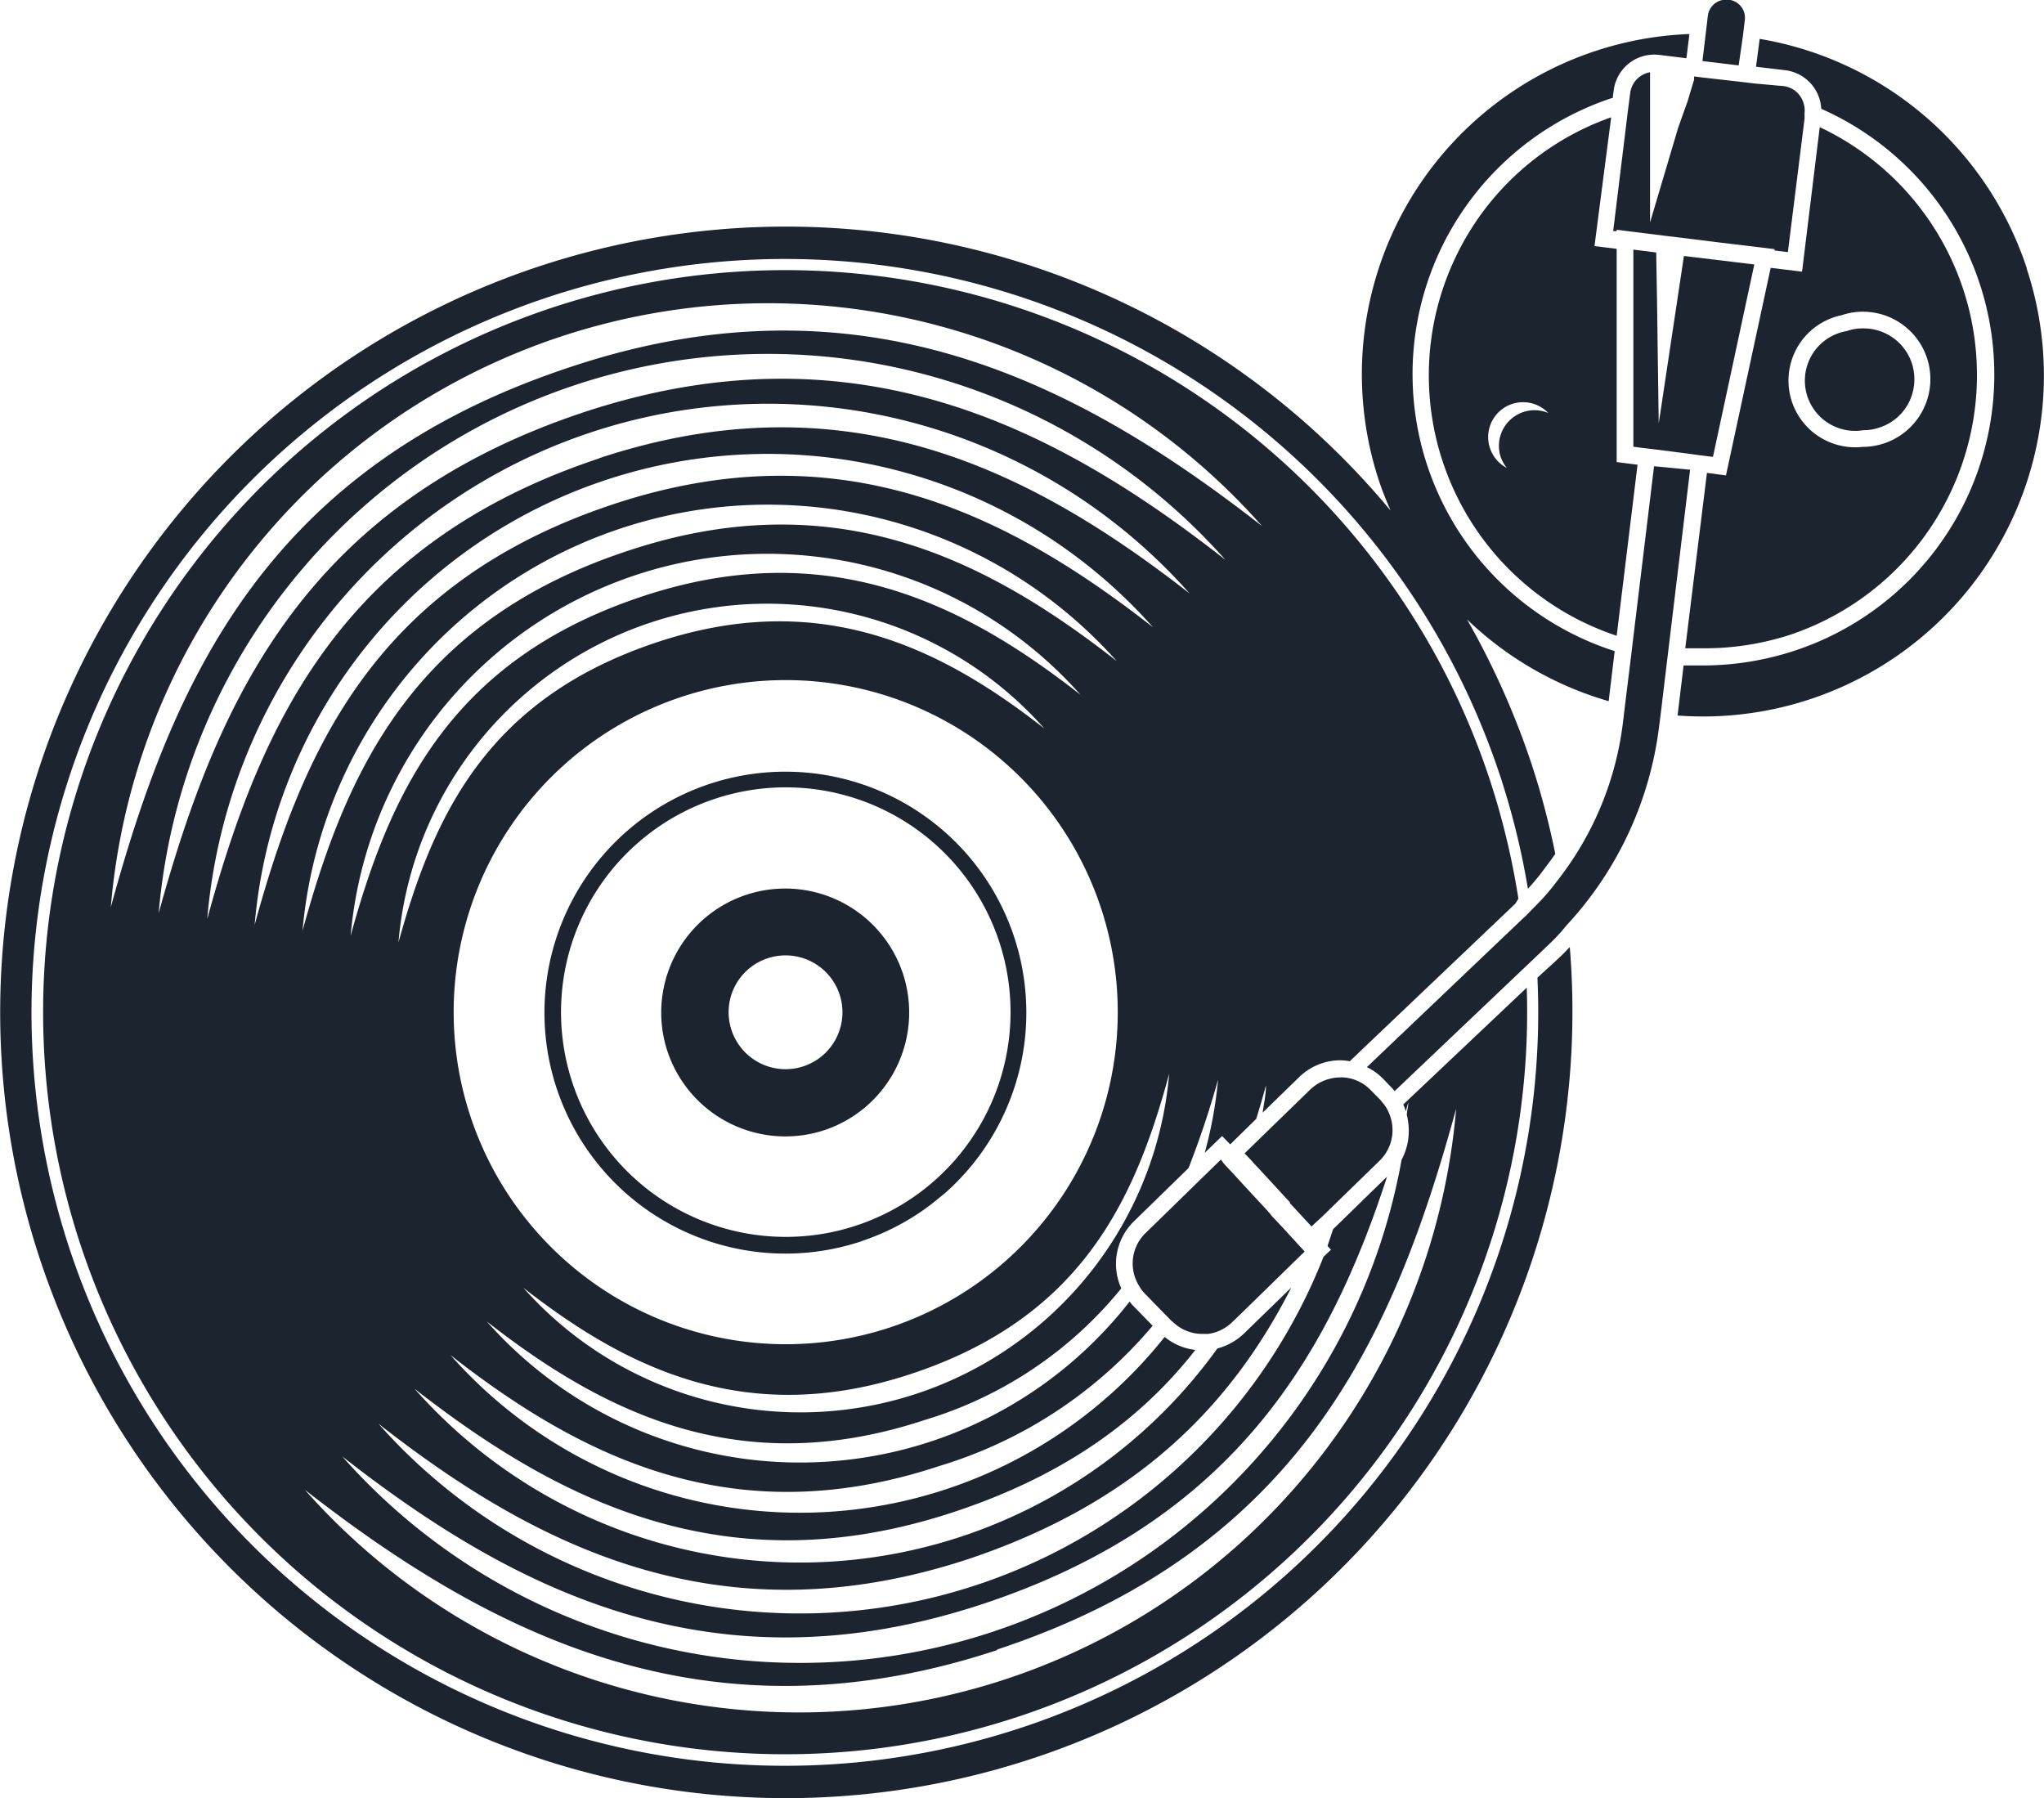 <?xml version="1.0"?>
<svg xmlns="http://www.w3.org/2000/svg" viewBox="0 0 122.5 107.76" width="122.5" height="107.76"><defs><style>.cls-1{fill:#1c2430;}</style></defs><g id="Calque_2" data-name="Calque 2"><g id="Layer_1" data-name="Layer 1"><path class="cls-1" d="M107.23,38.06a16.42,16.42,0,0,0,1.83-30.44L108,16.28l-1.88-.23-2.68,12.44-1.14-.15L101,38.85c.35,0,.69,0,1,0A16.6,16.6,0,0,0,107.23,38.06Zm3.14-19.17a3.93,3.93,0,0,1,1.27-.21,4.05,4.05,0,0,1,3.85,2.78,4.06,4.06,0,0,1-3.85,5.32,4,4,0,0,1-1.27-7.89Z"></path><path class="cls-1" d="M121.46,16.05a20.42,20.42,0,0,0-16-13.72L105.24,4l1.77.21a2.46,2.46,0,0,1,2.14,2.31A17.42,17.42,0,0,1,107.54,39a17.65,17.65,0,0,1-5.48.88c-.39,0-.77,0-1.16,0l-.36,3a20.43,20.43,0,0,0,20.92-26.79Z"></path><path class="cls-1" d="M87.39,15.1a16.44,16.44,0,0,0,9.5,23l1.25-10.25-1.25-.16V14.91l-1.33-.16,1-7.72A16.3,16.3,0,0,0,87.39,15.1Zm3.91,9.59a2.14,2.14,0,0,0-1.36,2.7,2.41,2.41,0,0,0,.36.65,2.09,2.09,0,1,1,2.49-3.29A2.12,2.12,0,0,0,91.3,24.69Z"></path><path class="cls-1" d="M47.08,107.76a47.14,47.14,0,0,0,47-51c-.13.12-.24.25-.37.38l-.57.54-1,.91a45.15,45.15,0,1,1-2.25-12.14,45.43,45.43,0,0,1,1.68,6.81c.29-.31.57-.64.84-1s.55-.72.8-1.09a46.87,46.87,0,0,0-1.42-5.38,48.07,48.07,0,0,0-3.87-8.67,20.44,20.44,0,0,0,8.49,4.9l.36-3a17.43,17.43,0,0,1-.18-33.14l.06,0,.06-.45a2.45,2.45,0,0,1,2.73-2.14l1.63.2.18-1.45A20.4,20.4,0,0,0,82.67,28.89c.2.59.43,1.15.67,1.71a47.09,47.09,0,1,0-36.26,77.16Z"></path><path class="cls-1" d="M91,53.86a45.16,45.16,0,0,0-1.73-7.18,44.47,44.47,0,1,0,2.23,12.51l-7.4,7a2.86,2.86,0,0,1,.15.41l.15-.54c0,.25-.07.49-.09.74a4,4,0,0,1,.12.91A3.66,3.66,0,0,1,84,69.5,36.62,36.62,0,0,1,20.51,87.28c10.3,8.06,22.29,14.18,38.4,8.84C73.77,91.2,79.59,81.41,83.13,70.51l-3.24,3.16c-.1.31-.21.63-.33,1l.21.22-.45.43a33.73,33.73,0,0,1-56.64,10c9.48,7.42,20.52,13,35.36,8.11C68.27,90,73.86,84.1,77.39,77.16l-2.85,2.77a3.64,3.64,0,0,1-1.58.88,30.81,30.81,0,0,1-48.11,2.42C33.52,90,43.6,95.1,57.17,90.61,63.89,88.39,68.43,85,71.64,80.9a3.57,3.57,0,0,1-1.84-.78A27.94,27.94,0,0,1,27,81.21c7.86,6.15,17,10.72,29.28,6.65a26.84,26.84,0,0,0,12.8-8.41l-1.21-1.24c-.06-.06-.11-.14-.17-.21a25.06,25.06,0,0,1-38.53,1.19c7.05,5.51,15.21,9.56,26.24,5.91a24.09,24.09,0,0,0,11.79-7.89,3.56,3.56,0,0,1,.74-4L71.23,70A54.27,54.27,0,0,0,73,64.7a25.12,25.12,0,0,1-.8,4.39l.32-.31.72-.7.49.5,1.56-1.53c.2-.66.4-1.33.58-2,0,.55-.12,1.09-.2,1.63l2.2-2.14a3.55,3.55,0,0,1,2.49-1,3.19,3.19,0,0,1,.53.06l9.93-9.45Zm-31.26,45c18.17-6,23.81-18.82,27.53-32.42a39.53,39.53,0,0,1-69,22.84C29.45,98,42.4,104.63,59.78,98.88ZM18.13,55.78a28,28,0,0,1,48.8-16.16C59.07,33.47,50,28.9,37.66,33,24.8,37.23,20.77,46.15,18.13,55.78Zm-2.87-.35A30.86,30.86,0,0,1,69.1,37.59c-8.67-6.78-18.75-11.87-32.32-7.38C22.6,34.91,18.17,44.8,15.26,55.43Zm5.75.7A25.07,25.07,0,0,1,64.76,41.64c-7.05-5.52-15.21-9.56-26.23-5.91C27,39.54,23.37,47.5,21,56.13Zm2.87.35A22.18,22.18,0,0,1,62.59,43.66c-6.23-4.88-13.44-8.41-23.19-5.18C29.2,41.86,26,48.84,23.88,56.48ZM28.2,66.92A19.9,19.9,0,1,1,53.34,79.55,19.9,19.9,0,0,1,28.2,66.92Zm26.74,16.6a22.21,22.21,0,0,1-23.58-6.35c6.24,4.88,13.44,8.4,23.2,5.18C64.75,79,68,72,70.07,64.35A22.17,22.17,0,0,1,54.94,83.52Zm-19-56.06c-15.51,5.14-20.34,16-23.52,27.61a33.74,33.74,0,0,1,58.88-19.5C61.79,28.15,50.75,22.55,35.91,27.46ZM35,24.7C18.2,30.28,13,42.11,9.51,54.72A36.64,36.64,0,0,1,73.44,33.55C63.15,25.49,51.15,19.37,35,24.7ZM34.17,22C16,28,10.36,40.76,6.64,54.37a39.52,39.52,0,0,1,69-22.84C64.5,22.83,51.55,16.19,34.17,22Z"></path><path class="cls-1" d="M49.43,67.72A7.43,7.43,0,1,0,40,63,7.45,7.45,0,0,0,49.43,67.72ZM46,57.43a3.41,3.41,0,1,1-2.16,4.3A3.4,3.4,0,0,1,46,57.43Z"></path><path class="cls-1" d="M51.63,74.38a14.33,14.33,0,0,0,4.22-2.24l.8-.65a14.44,14.44,0,1,0-5,2.89ZM42.85,47.87a13.47,13.47,0,1,1-8.55,17A13.47,13.47,0,0,1,42.85,47.87Z"></path><path class="cls-1" d="M104.45,2.2l.12-1a1.09,1.09,0,0,0-1-1.22h-.13a1.1,1.1,0,0,0-1.09,1l-.13,1.09-.19,1.59,2.17.26Z"></path><path class="cls-1" d="M99.13,27.94l-1.26,10.4-.12,1-.37,3-.1.84a19.07,19.07,0,0,1-3.8,9.41c-.27.36-.55.72-.85,1.06s-.57.61-.87.91l-.3.31-.25.23-9.29,8.85a3.44,3.44,0,0,1,.94.67l.59.61a1.83,1.83,0,0,1,.13.16l7.9-7.51.59-.56.9-.86h0c.32-.31.62-.64.91-1a21.36,21.36,0,0,0,5.57-12.07l.09-.7.36-3,.12-1,1.27-10.54Z"></path><path class="cls-1" d="M73.17,69.49,71.52,71.1l-1.31,1.28-1.55,1.51a2.54,2.54,0,0,0-.72,2.36,2.62,2.62,0,0,0,.39.91,1.93,1.93,0,0,0,.28.36l1.12,1.15.48.49.19.16a2.53,2.53,0,0,0,1.65.62l.34,0a2.54,2.54,0,0,0,1.45-.7l.49-.47L78.19,75l-1.34-1.46-.17-.18L76.34,73l-.11-.12L76,72.6l-1.39-1.5-.1-.11-.34-.37-.09-.1-.25-.27-.46-.49,0,0Z"></path><path class="cls-1" d="M79.28,72.87l1.21-1.18,2.2-2.14A2.55,2.55,0,0,0,83.35,67a3.07,3.07,0,0,0-.2-.5,2.42,2.42,0,0,0-.29-.42l-.12-.15-.6-.61a2.53,2.53,0,0,0-1-.63,2.46,2.46,0,0,0-.6-.12,1.81,1.81,0,0,0-.23,0,2.39,2.39,0,0,0-.53.06,2.59,2.59,0,0,0-1.26.67l-3.21,3.12-.72.7,0,0v0l.21.22.25.26.09.11.34.36,1.3,1.41.19.21.34.36,0,.06.29.31,1,1.08Z"></path><path class="cls-1" d="M100.58,7.64l-1.69,5.69v-9A1.45,1.45,0,0,0,97.7,5.58v0l-.14,1.08-.88,7.19.21,0v-.08l2.89.36.5.06.5.06,2.17.27.5.06.5.06,2.4.29,0,.08.8.1,1-8,0-.33a1.49,1.49,0,0,0-.12-.76,1.42,1.42,0,0,0-1.14-.86L105.12,5l-.5-.06-.5-.06L102,4.64l-.47-.06,0,.2-.09.29-.3,1Z"></path><polygon class="cls-1" points="98.75 26.88 99.25 26.94 101.42 27.22 101.92 27.29 102.42 27.35 102.66 27.38 105.12 15.93 105.14 15.85 103.83 15.69 103.33 15.63 102.83 15.57 100.92 15.34 100.91 15.41 99.55 24.45 99.41 25.36 99.36 21.85 99.31 18.14 99.26 15.21 99.26 15.13 97.89 14.96 97.89 15.04 97.89 26.77 98.25 26.82 98.75 26.88"></polygon><path class="cls-1" d="M111.64,25.78a2.85,2.85,0,0,0,1-.16,3,3,0,0,0,1.77-1.52,3.09,3.09,0,0,0,.17-2.33,3.05,3.05,0,0,0-2.9-2.09,2.83,2.83,0,0,0-1,.16,3,3,0,0,0,1,5.94Z"></path></g></g></svg>